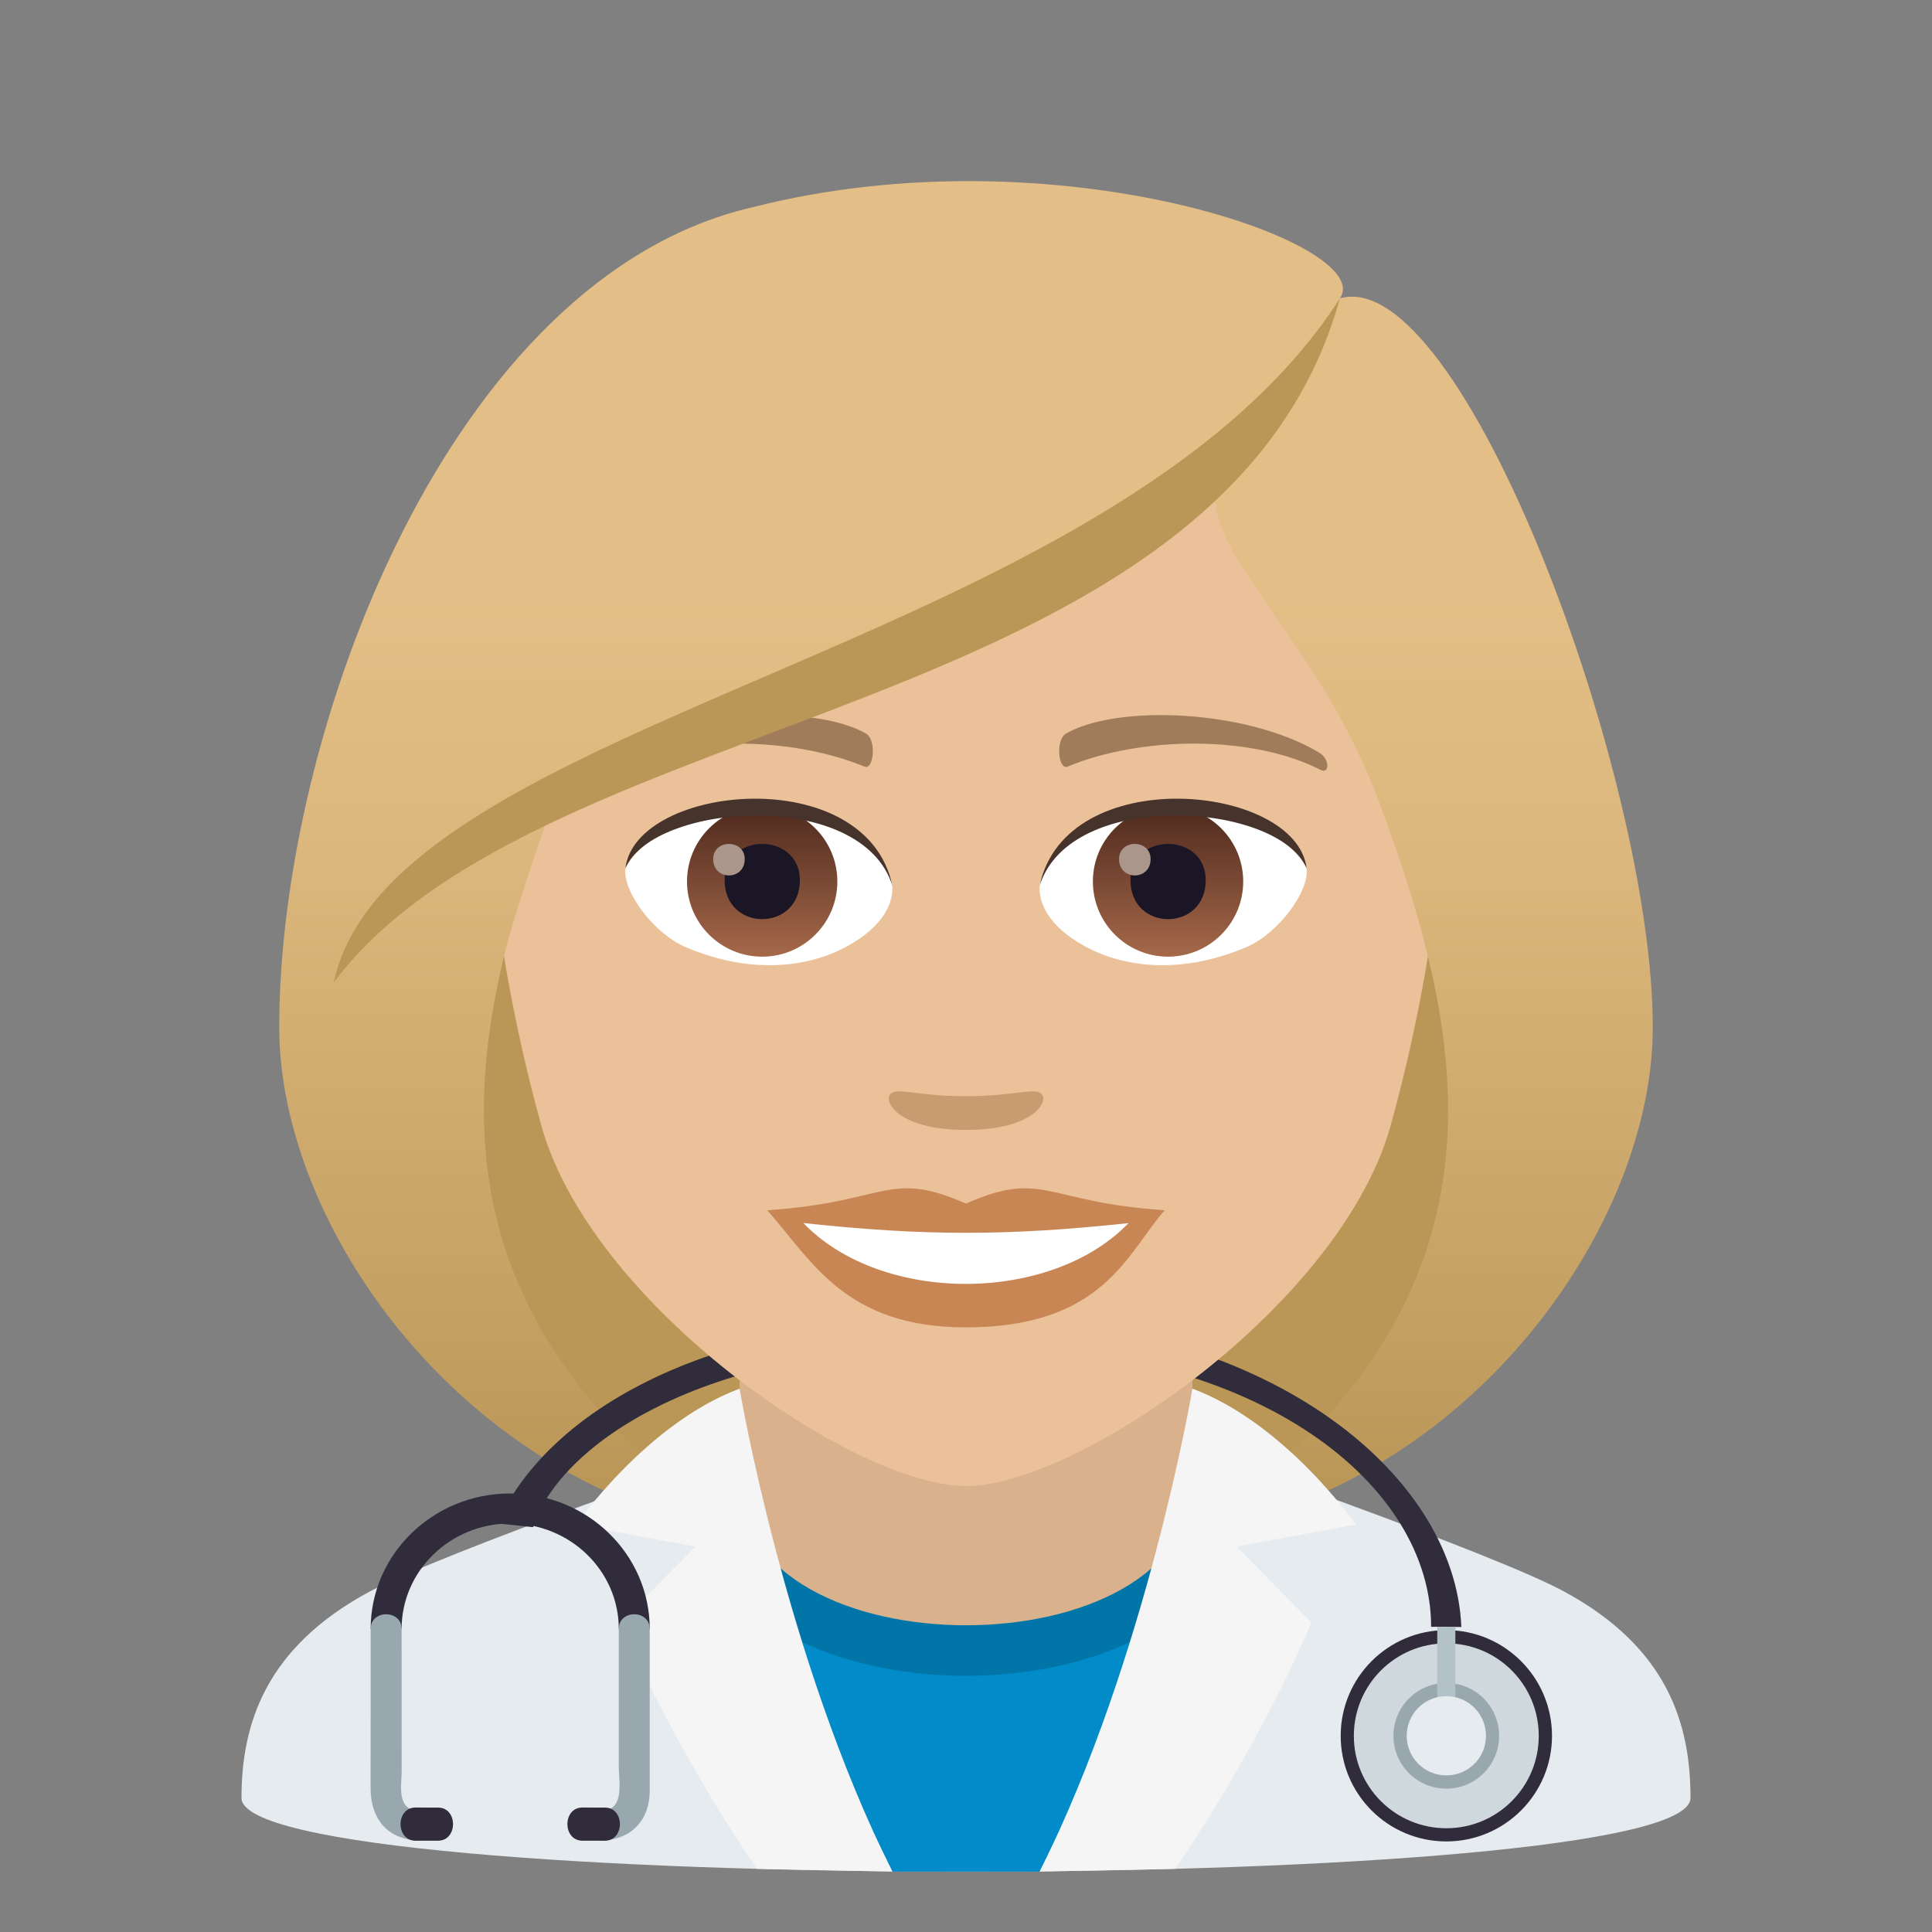 <?xml version="1.0" encoding="utf-8"?>
<!-- Generator: Adobe Illustrator 15.0.0, SVG Export Plug-In . SVG Version: 6.00 Build 0)  -->
<!DOCTYPE svg PUBLIC "-//W3C//DTD SVG 1.1//EN" "http://www.w3.org/Graphics/SVG/1.1/DTD/svg11.dtd">
<svg version="1.1" id="Layer_1" xmlns:x="http://ns.adobe.com/Extensibility/1.0/" xmlns:i="http://ns.adobe.com/AdobeIllustrator/10.0/" xmlns:graph="http://ns.adobe.com/Graphs/1.0/"
	 xmlns="http://www.w3.org/2000/svg" xmlns:xlink="http://www.w3.org/1999/xlink" xmlns:a="http://ns.adobe.com/AdobeSVGViewerExtensions/3.0/"
	 x="0px" y="0px" width="64px" height="64px" viewBox="0 0 64 64" enable-background="new 0 0 64 64" xml:space="preserve">
<rect x="0" y="0" width="64" height="64" fill="#808080" stroke="none"/>
<path fill="#BA9757" d="M39.582,50.742c15.168-6.066,13.65-20.476,13.65-20.476H10.766c0,0-1.516,14.41,13.648,20.476
	c0,0,3.035,0.759,7.584,0.759C36.549,51.501,39.582,50.742,39.582,50.742z"/>
<linearGradient id="SVGID_1_" gradientUnits="userSpaceOnUse" x1="47.166" y1="51.498" x2="47.166" y2="6.114">
	<stop  offset="0.05" style="stop-color:#BA9757"/>
	<stop  offset="0.197" style="stop-color:#C6A265"/>
	<stop  offset="0.508" style="stop-color:#DBB77D"/>
	<stop  offset="0.7" style="stop-color:#E3BE86"/>
	<a:midPointStop  offset="0.05" style="stop-color:#BA9757"/>
	<a:midPointStop  offset="0.4" style="stop-color:#BA9757"/>
	<a:midPointStop  offset="0.7" style="stop-color:#E3BE86"/>
</linearGradient>
<path fill="url(#SVGID_1_)" d="M47.332,31.804c1.553,6.533,0.734,13-7.75,18.938c9.102-1.517,15.168-10.11,15.168-16.704
	L47.332,31.804z"/>
<linearGradient id="SVGID_2_" gradientUnits="userSpaceOnUse" x1="1763.98" y1="51.498" x2="1763.98" y2="6.114" gradientTransform="matrix(-1 0 0 1 1780.814 0)">
	<stop  offset="0.05" style="stop-color:#BA9757"/>
	<stop  offset="0.197" style="stop-color:#C6A265"/>
	<stop  offset="0.508" style="stop-color:#DBB77D"/>
	<stop  offset="0.7" style="stop-color:#E3BE86"/>
	<a:midPointStop  offset="0.05" style="stop-color:#BA9757"/>
	<a:midPointStop  offset="0.4" style="stop-color:#BA9757"/>
	<a:midPointStop  offset="0.7" style="stop-color:#E3BE86"/>
</linearGradient>
<path fill="url(#SVGID_2_)" d="M16.666,31.804c-1.551,6.533-0.732,13,7.752,18.938C15.316,49.226,9.25,40.632,9.25,34.038
	L16.666,31.804z"/>
<path fill="#E6EBEF" d="M12.254,52.718C14.656,51.43,24.5,48.01,24.5,48.01l15-0.029c0,0,9.913,3.441,12.301,4.734
	C55.271,54.587,56,57.144,56,59.56c0,3.254-48,3.254-48,0C8,57.14,8.774,54.583,12.254,52.718z"/>
<path fill="#018BC9" d="M34.441,62L41,48.602c0,0-2.742,5.369-9,5.369s-8.998-5.369-9-5.369L29.561,62H34.441z"/>
<path fill="#0175A8" d="M23,49.422c0,8.123,18,8.123,18,0l-1.543-0.535H24.5L23,49.422z"/>
<path fill="#D9B18D" d="M24.5,49.07c0,6.359,15,6.359,15,0c0-2.164,0-7.158,0-7.158h-15C24.5,41.912,24.5,46.906,24.5,49.07z"/>
<path fill="#F5F5F5" d="M38.926,61.907c0,0,2.564-3.618,4.518-8.157l-2.484-2.518l3.953-0.729c0,0-2.311-3.342-5.412-4.502
	c0,0-1.498,8.889-5.059,15.998L38.926,61.907z"/>
<path fill="#F5F5F5" d="M25.076,61.907c0,0-2.564-3.618-4.518-8.157l2.484-2.518l-3.953-0.729c0,0,2.311-3.342,5.41-4.502
	c0,0,1.5,8.889,5.061,15.998L25.076,61.907z"/>
<path fill="#302C3B" d="M47.408,53.889c0-4.648-5.576-9.323-15.232-9.323S18.35,48.293,17.662,50.59l-1.182-0.124
	c1.354-3.13,6.039-6.837,15.695-6.837s16.023,5.104,16.234,10.267L47.408,53.889z"/>
<path fill="#302C3B" d="M47.912,54c1.93,0,3.5,1.57,3.5,3.501c0,1.934-1.57,3.499-3.5,3.499c-1.934,0-3.5-1.565-3.5-3.499
	C44.412,55.57,45.979,54,47.912,54"/>
<path fill="#CFD8DD" d="M47.912,54.438c1.693,0,3.061,1.369,3.061,3.065c0,1.689-1.367,3.06-3.061,3.06s-3.064-1.37-3.064-3.06
	C44.848,55.808,46.219,54.438,47.912,54.438"/>
<path fill="#99A8AE" d="M47.912,55.751c0.967,0,1.748,0.783,1.748,1.752c0,0.967-0.781,1.748-1.748,1.748
	c-0.969,0-1.752-0.781-1.752-1.748C46.16,56.534,46.943,55.751,47.912,55.751"/>
<rect x="47.611" y="53.896" fill="#B3C2C6" width="0.6" height="2.442"/>
<path fill="#E6EBEF" d="M47.912,56.188c0.727,0,1.313,0.588,1.313,1.313s-0.586,1.312-1.313,1.312c-0.725,0-1.313-0.586-1.313-1.312
	S47.188,56.188,47.912,56.188"/>
<path fill="#302C3B" d="M21.523,53.957h-1.025c-0.002-1.924-1.613-3.488-3.598-3.488c-1.982-0.002-3.594,1.564-3.596,3.488h-1.025
	c0-2.473,2.072-4.484,4.621-4.484C19.451,49.471,21.523,51.484,21.523,53.957"/>
<path fill="#99A8AE" d="M12.279,53.957l-0.002,5.287c0.002,0.955,0.498,1.656,1.541,1.729c0.662,0.049,0.656-0.951-0.002-0.996
	c-0.686-0.049-0.51-0.852-0.51-1.318l-0.002-4.701C13.307,53.314,12.277,53.314,12.279,53.957"/>
<path fill="#99A8AE" d="M20.498,53.957v4.557c-0.002,0.479,0.205,1.412-0.514,1.463c-0.658,0.045-0.662,1.045,0,0.996
	c0.982-0.068,1.539-0.717,1.539-1.65v-5.365C21.523,53.314,20.498,53.314,20.498,53.957"/>
<path fill="#302C3B" d="M14.512,60.975h-0.75c-0.658,0-0.658-1.098,0-1.098l0.75,0.002C15.172,59.877,15.172,60.975,14.512,60.975z"
	/>
<path fill="#302C3B" d="M20.041,60.975h-0.748c-0.662,0-0.662-1.098-0.002-1.098l0.75,0.002
	C20.699,59.877,20.699,60.975,20.041,60.975z"/>
<path fill="#EBC199" d="M32,8.276c-11.006,0-16.307,8.962-15.645,20.485c0.137,2.315,0.781,5.658,1.576,8.52
	C19.582,43.232,28.291,49.226,32,49.226c3.707,0,12.416-5.993,14.068-11.944c0.795-2.862,1.439-6.205,1.574-8.52
	C48.305,17.238,43.006,8.276,32,8.276z"/>
<path fill="#C98655" d="M31.998,39.87c-2.578-1.134-2.6-0.045-6.58,0.221c1.494,1.698,2.594,3.88,6.578,3.88
	c4.574,0,5.348-2.479,6.586-3.88C34.596,39.825,34.58,38.736,31.998,39.87z"/>
<path fill="#FFFFFF" d="M26.613,40.515c2.6,2.705,8.205,2.669,10.771,0.002C33.383,40.946,30.615,40.946,26.613,40.515z"/>
<path fill="#A17C5B" d="M43.693,24.927c-2.391-1.425-6.68-1.601-8.377-0.629c-0.359,0.196-0.264,1.226,0.049,1.097
	c2.42-1.008,6.107-1.058,8.379,0.108C44.049,25.657,44.057,25.134,43.693,24.927z"/>
<path fill="#A17C5B" d="M20.305,24.927c2.391-1.425,6.678-1.601,8.379-0.629c0.359,0.196,0.264,1.226-0.049,1.097
	c-2.422-1.008-6.105-1.06-8.381,0.108C19.949,25.657,19.943,25.134,20.305,24.927z"/>
<path fill="#C99B71" d="M34.473,36.214c-0.262-0.184-0.877,0.099-2.475,0.099s-2.211-0.282-2.473-0.099
	c-0.314,0.221,0.184,1.217,2.473,1.217S34.789,36.436,34.473,36.214z"/>
<path id="Path_2014_" fill="#FFFFFF" d="M29.551,29.25c0.094,0.727-0.4,1.591-1.77,2.238c-0.869,0.411-2.678,0.896-5.055-0.107
	c-1.066-0.448-2.104-1.847-2.01-2.62C22.004,26.333,28.346,25.977,29.551,29.25z"/>
<linearGradient id="Oval_1_" gradientUnits="userSpaceOnUse" x1="-424.58" y1="477.44" x2="-424.58" y2="478.199" gradientTransform="matrix(6.57 0 0 -6.57 2814.78 3168.528)">
	<stop  offset="0" style="stop-color:#A6694A"/>
	<stop  offset="1" style="stop-color:#4F2A1E"/>
	<a:midPointStop  offset="0" style="stop-color:#A6694A"/>
	<a:midPointStop  offset="0.5" style="stop-color:#A6694A"/>
	<a:midPointStop  offset="1" style="stop-color:#4F2A1E"/>
</linearGradient>
<circle id="Oval_310_" fill="url(#Oval_1_)" cx="25.248" cy="29.201" r="2.49"/>
<path id="Path_2013_" fill="#1A1626" d="M24.004,29.156c0,1.723,2.492,1.723,2.492,0C26.496,27.556,24.004,27.556,24.004,29.156z"/>
<path id="Path_2012_" fill="#AB968C" d="M23.625,28.458c0,0.723,1.045,0.723,1.045,0C24.67,27.789,23.625,27.789,23.625,28.458z"/>
<path id="Path_2011_" fill="#45332C" d="M29.563,29.346c-1.012-3.251-7.908-2.771-8.846-0.585
	C21.064,25.962,28.701,25.223,29.563,29.346z"/>
<path id="Path_2010_" fill="#FFFFFF" d="M34.447,29.25c-0.092,0.727,0.402,1.591,1.771,2.238c0.869,0.411,2.678,0.896,5.055-0.107
	c1.066-0.448,2.104-1.847,2.01-2.62C41.996,26.333,35.654,25.977,34.447,29.25z"/>
<linearGradient id="Oval_2_" gradientUnits="userSpaceOnUse" x1="-425.232" y1="477.44" x2="-425.232" y2="478.199" gradientTransform="matrix(6.57 0 0 -6.57 2832.511 3168.528)">
	<stop  offset="0" style="stop-color:#A6694A"/>
	<stop  offset="1" style="stop-color:#4F2A1E"/>
	<a:midPointStop  offset="0" style="stop-color:#A6694A"/>
	<a:midPointStop  offset="0.5" style="stop-color:#A6694A"/>
	<a:midPointStop  offset="1" style="stop-color:#4F2A1E"/>
</linearGradient>
<circle id="Oval_309_" fill="url(#Oval_2_)" cx="38.693" cy="29.201" r="2.49"/>
<path id="Path_2009_" fill="#1A1626" d="M37.449,29.156c0,1.723,2.492,1.723,2.492,0C39.941,27.556,37.449,27.556,37.449,29.156z"/>
<path id="Path_2008_" fill="#AB968C" d="M37.07,28.458c0,0.723,1.045,0.723,1.045,0C38.115,27.789,37.07,27.789,37.07,28.458z"/>
<path id="Path_2007_" fill="#45332C" d="M34.438,29.346c1.01-3.249,7.902-2.784,8.846-0.585
	C42.934,25.962,35.299,25.223,34.438,29.346z"/>
<linearGradient id="SVGID_3_" gradientUnits="userSpaceOnUse" x1="32.001" y1="51.499" x2="32.001" y2="6.114">
	<stop  offset="0.05" style="stop-color:#BA9757"/>
	<stop  offset="0.197" style="stop-color:#C6A265"/>
	<stop  offset="0.508" style="stop-color:#DBB77D"/>
	<stop  offset="0.7" style="stop-color:#E3BE86"/>
	<a:midPointStop  offset="0.05" style="stop-color:#BA9757"/>
	<a:midPointStop  offset="0.4" style="stop-color:#BA9757"/>
	<a:midPointStop  offset="0.7" style="stop-color:#E3BE86"/>
</linearGradient>
<path fill="url(#SVGID_3_)" d="M44.385,9.884c1.258-1.794-9.387-5.582-19.438-3.023C14.908,9.16,9.25,24.201,9.25,34.038
	c0.898,0.713,6.396-1.065,7.416-2.234c0.416-1.721,1.072-3.492,1.684-5.328c7.539-4.365,16.07-5.393,21.992-10.617
	c-0.76,2.275,3.256,5.145,5.309,10.617c0.666,1.775,1.26,3.554,1.682,5.328c1.674,1.542,5.014,2.268,7.418,2.234
	C54.75,25.717,48.408,8.723,44.385,9.884z"/>
<path fill="#BA9757" d="M11.057,32.542c6.945-9.247,29.439-8.62,33.328-22.657C36.834,21.666,12.955,23.653,11.057,32.542z"/>
</svg>
